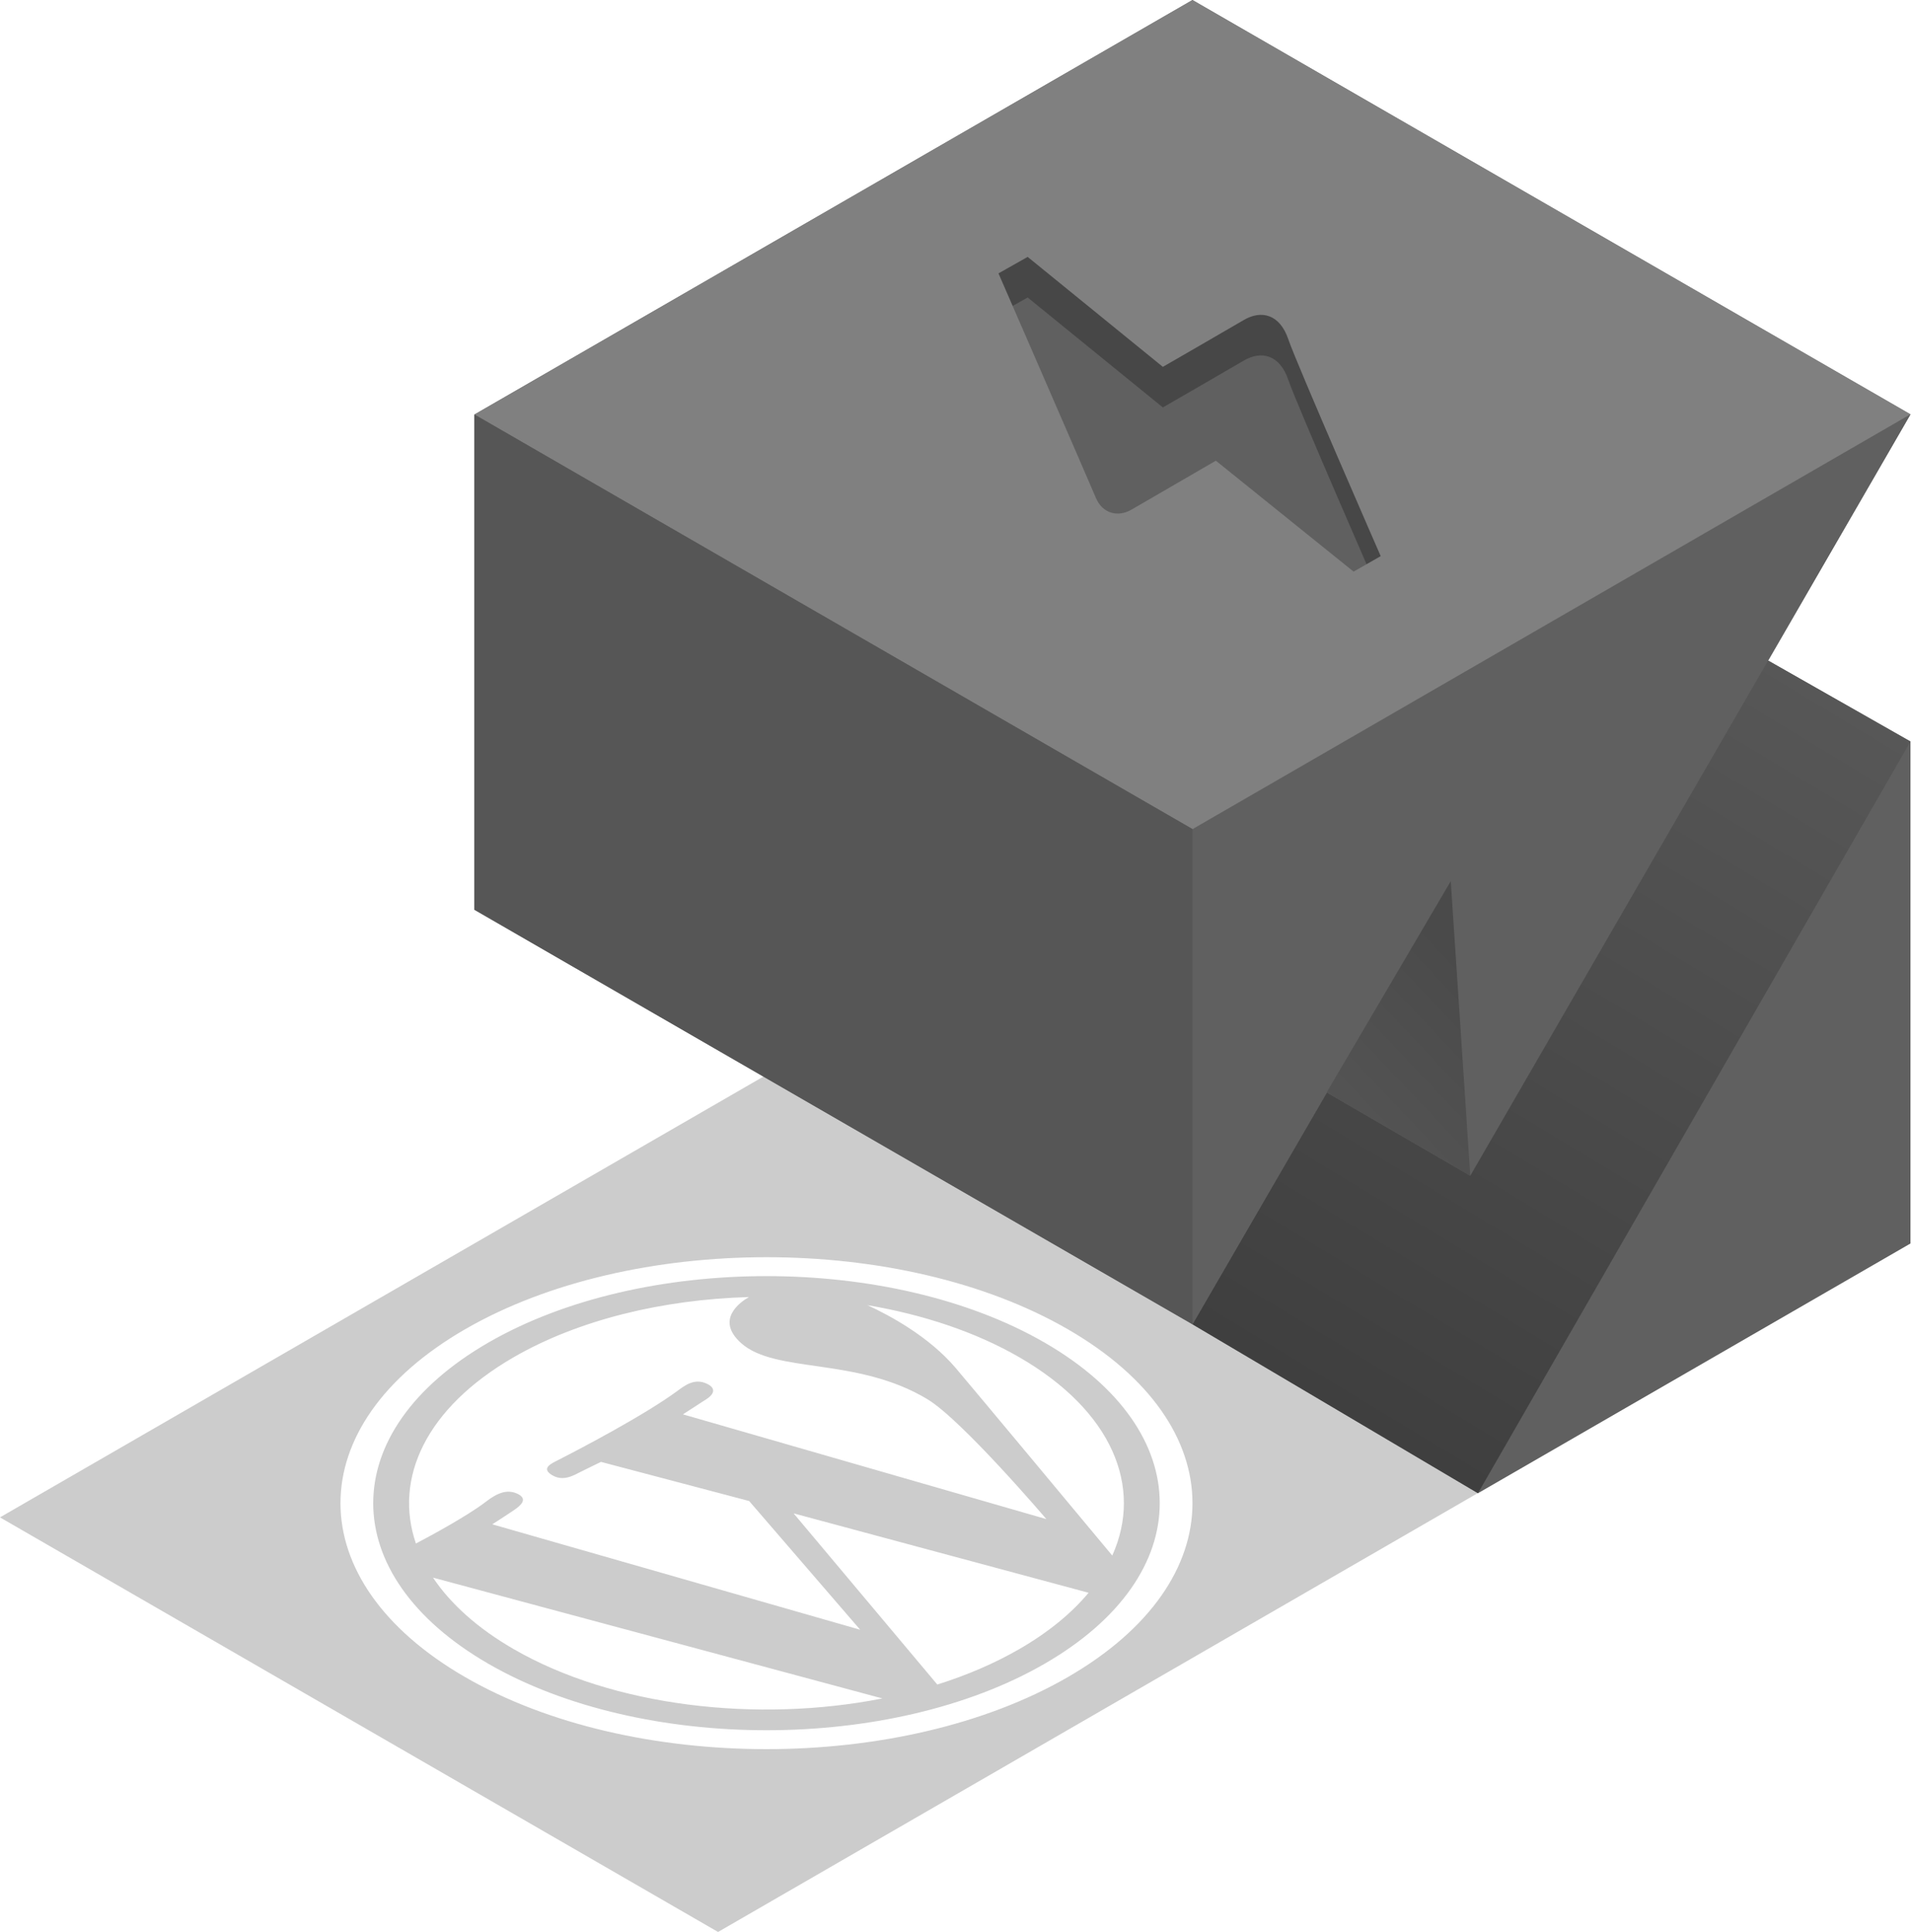 <?xml version="1.0" encoding="UTF-8" standalone="no"?>
<!DOCTYPE svg PUBLIC "-//W3C//DTD SVG 1.1//EN" "http://www.w3.org/Graphics/SVG/1.1/DTD/svg11.dtd">
<svg width="100%" height="100%" viewBox="0 0 767 775" version="1.1" xmlns="http://www.w3.org/2000/svg" xmlns:xlink="http://www.w3.org/1999/xlink" xml:space="preserve" xmlns:serif="http://www.serif.com/" style="fill-rule:evenodd;clip-rule:evenodd;stroke-linejoin:round;stroke-miterlimit:2;">
    <g>
        <path d="M478.258,332.535l-478.258,276.122l288.051,166.307l478.366,-276.305l-288.159,-166.124Zm-291.647,200.648c66.706,-38.512 175.019,-38.512 241.725,0c66.706,38.513 66.706,101.048 -0,139.56c-66.706,38.513 -175.019,38.513 -241.725,0c-66.706,-38.512 -66.706,-101.047 -0,-139.56Zm9.291,5.365c61.578,-35.552 161.565,-35.552 223.143,-0c61.577,35.552 61.577,93.279 -0,128.831c-61.578,35.552 -161.565,35.552 -223.143,-0c-61.578,-35.552 -61.578,-93.279 0,-128.831Zm-22.195,94.284l180.259,48.461c-50.148,9.886 -107.924,3.291 -147.894,-19.786c-14.595,-8.427 -25.384,-18.224 -32.365,-28.675Zm262.983,6.07c-6.814,8.175 -16.086,15.833 -27.816,22.605c-9.978,5.761 -21.067,10.495 -32.876,14.203l-57.64,-68.657l118.332,31.849Zm-269.841,-19.749c-8.997,-26.202 4.078,-54.442 39.223,-74.734c26.192,-15.121 60.029,-23.166 94.362,-24.134c-3.35,1.921 -13.73,9.041 -3.083,18.515c13.78,12.261 46.369,5.426 74.653,22.44c13.891,8.355 47.751,48.118 47.751,48.118l-145.786,-42.023c0,0 6.817,-4.418 9.481,-6.142c2.372,-1.535 4.37,-4.047 0.27,-6.067c-5.095,-2.511 -9.009,0.634 -12.064,2.871c-13.33,9.756 -38.369,22.877 -47.817,27.703c-2.55,1.302 -6.99,3.207 -2.41,5.99c4.49,2.728 8.66,0.137 11.494,-1.287c2.943,-1.478 8.162,-4 8.162,-4l59.436,15.695l44.538,51.635l-147.572,-42.289c0,0 6.379,-4.091 8.945,-5.867c2.527,-1.751 5.557,-4.373 0.984,-6.459c-5.269,-2.405 -10.121,1.488 -13.065,3.694c-7.391,5.536 -21.124,12.979 -27.502,16.341Zm181.128,-95.616c22.296,3.772 43.319,10.733 60.897,20.882c37.312,21.542 49.748,52.042 37.31,79.55c-8.856,-10.637 -55.346,-66.464 -62.843,-75.271c-10.614,-12.468 -26.138,-20.903 -35.364,-25.161Z" style="fill-opacity:0.2;"/>
        <path d="M190.326,166.28l288.051,-166.253l287.976,166.236l-57.068,98.706l57.097,32.468l-0,201.362l-173.492,100.166l-114.513,-67.784l0.046,0.027l-288.097,-166.28l-0,-198.648Z" style="fill:#606060;"/>
        <path d="M651.829,232.297l-173.475,298.924l114.536,67.744l173.492,-301.528l-114.553,-65.14Z" style="fill:url(#_Linear1);"/>
        <path d="M478.377,531.235l-0,-198.649l288.028,-166.413l-176.598,305.445l-57.613,-33.435l-53.817,93.052Z" style="fill:#606060;"/>
        <path d="M445.641,54.595l-97.934,57.567l141.267,180.293l133.405,-82.88l-176.738,-154.98Zm97.357,190.976l-55.252,-44.497c-0,0 -28.635,16.589 -33.867,19.641c-5.233,3.052 -11.545,1.762 -14.287,-4.773c-2.743,-6.535 -39.049,-90.01 -39.049,-90.01l11.705,-6.604l54.228,44.109c-0,0 27.409,-15.8 32.428,-18.767c6.982,-4.127 14.468,-2.487 17.928,7.769c3.218,9.538 37.037,86.92 37.037,86.92l-10.871,6.212Z" style="fill:#474747;"/>
        <path d="M478.33,0l-288.004,166.28l288.051,166.306l288.028,-166.413l-288.075,-166.173Zm64.668,229.294l-55.252,-44.497c-0,0 -28.635,16.59 -33.867,19.641c-5.233,3.052 -11.545,1.763 -14.287,-4.773c-2.743,-6.535 -39.049,-90.01 -39.049,-90.01l11.705,-6.604l54.228,44.11c-0,-0 27.409,-15.8 32.428,-18.767c6.982,-4.128 14.468,-2.488 17.928,7.768c3.218,9.538 37.037,86.92 37.037,86.92l-10.871,6.212Z" style="fill:#808080;"/>
        <path d="M478.377,332.586l-288.051,-166.306l-0,198.648l288.051,166.307l-0,-198.649Z" style="fill:#565656;"/>
        <path d="M532.194,438.183l57.613,33.435l-7.833,-118.162l-49.78,84.727Z" style="fill:url(#_Linear2);"/>
    </g>
    <defs>
        <linearGradient id="_Linear1" x1="0" y1="0" x2="1" y2="0.015" gradientUnits="userSpaceOnUse" gradientTransform="matrix(173.515,-301.627,246.508,145.779,592.89,598.965)"><stop offset="0" style="stop-color:#3f3f3f;stop-opacity:1"/><stop offset="1" style="stop-color:#575757;stop-opacity:1"/></linearGradient>
        <linearGradient id="_Linear2" x1="0" y1="0" x2="1" y2="0.497" gradientUnits="userSpaceOnUse" gradientTransform="matrix(7.87,118.012,-114.999,-66.738,524.439,320.238)"><stop offset="0" style="stop-color:#4a4a4a;stop-opacity:1"/><stop offset="1" style="stop-color:#565656;stop-opacity:1"/></linearGradient>
    </defs>
</svg>
